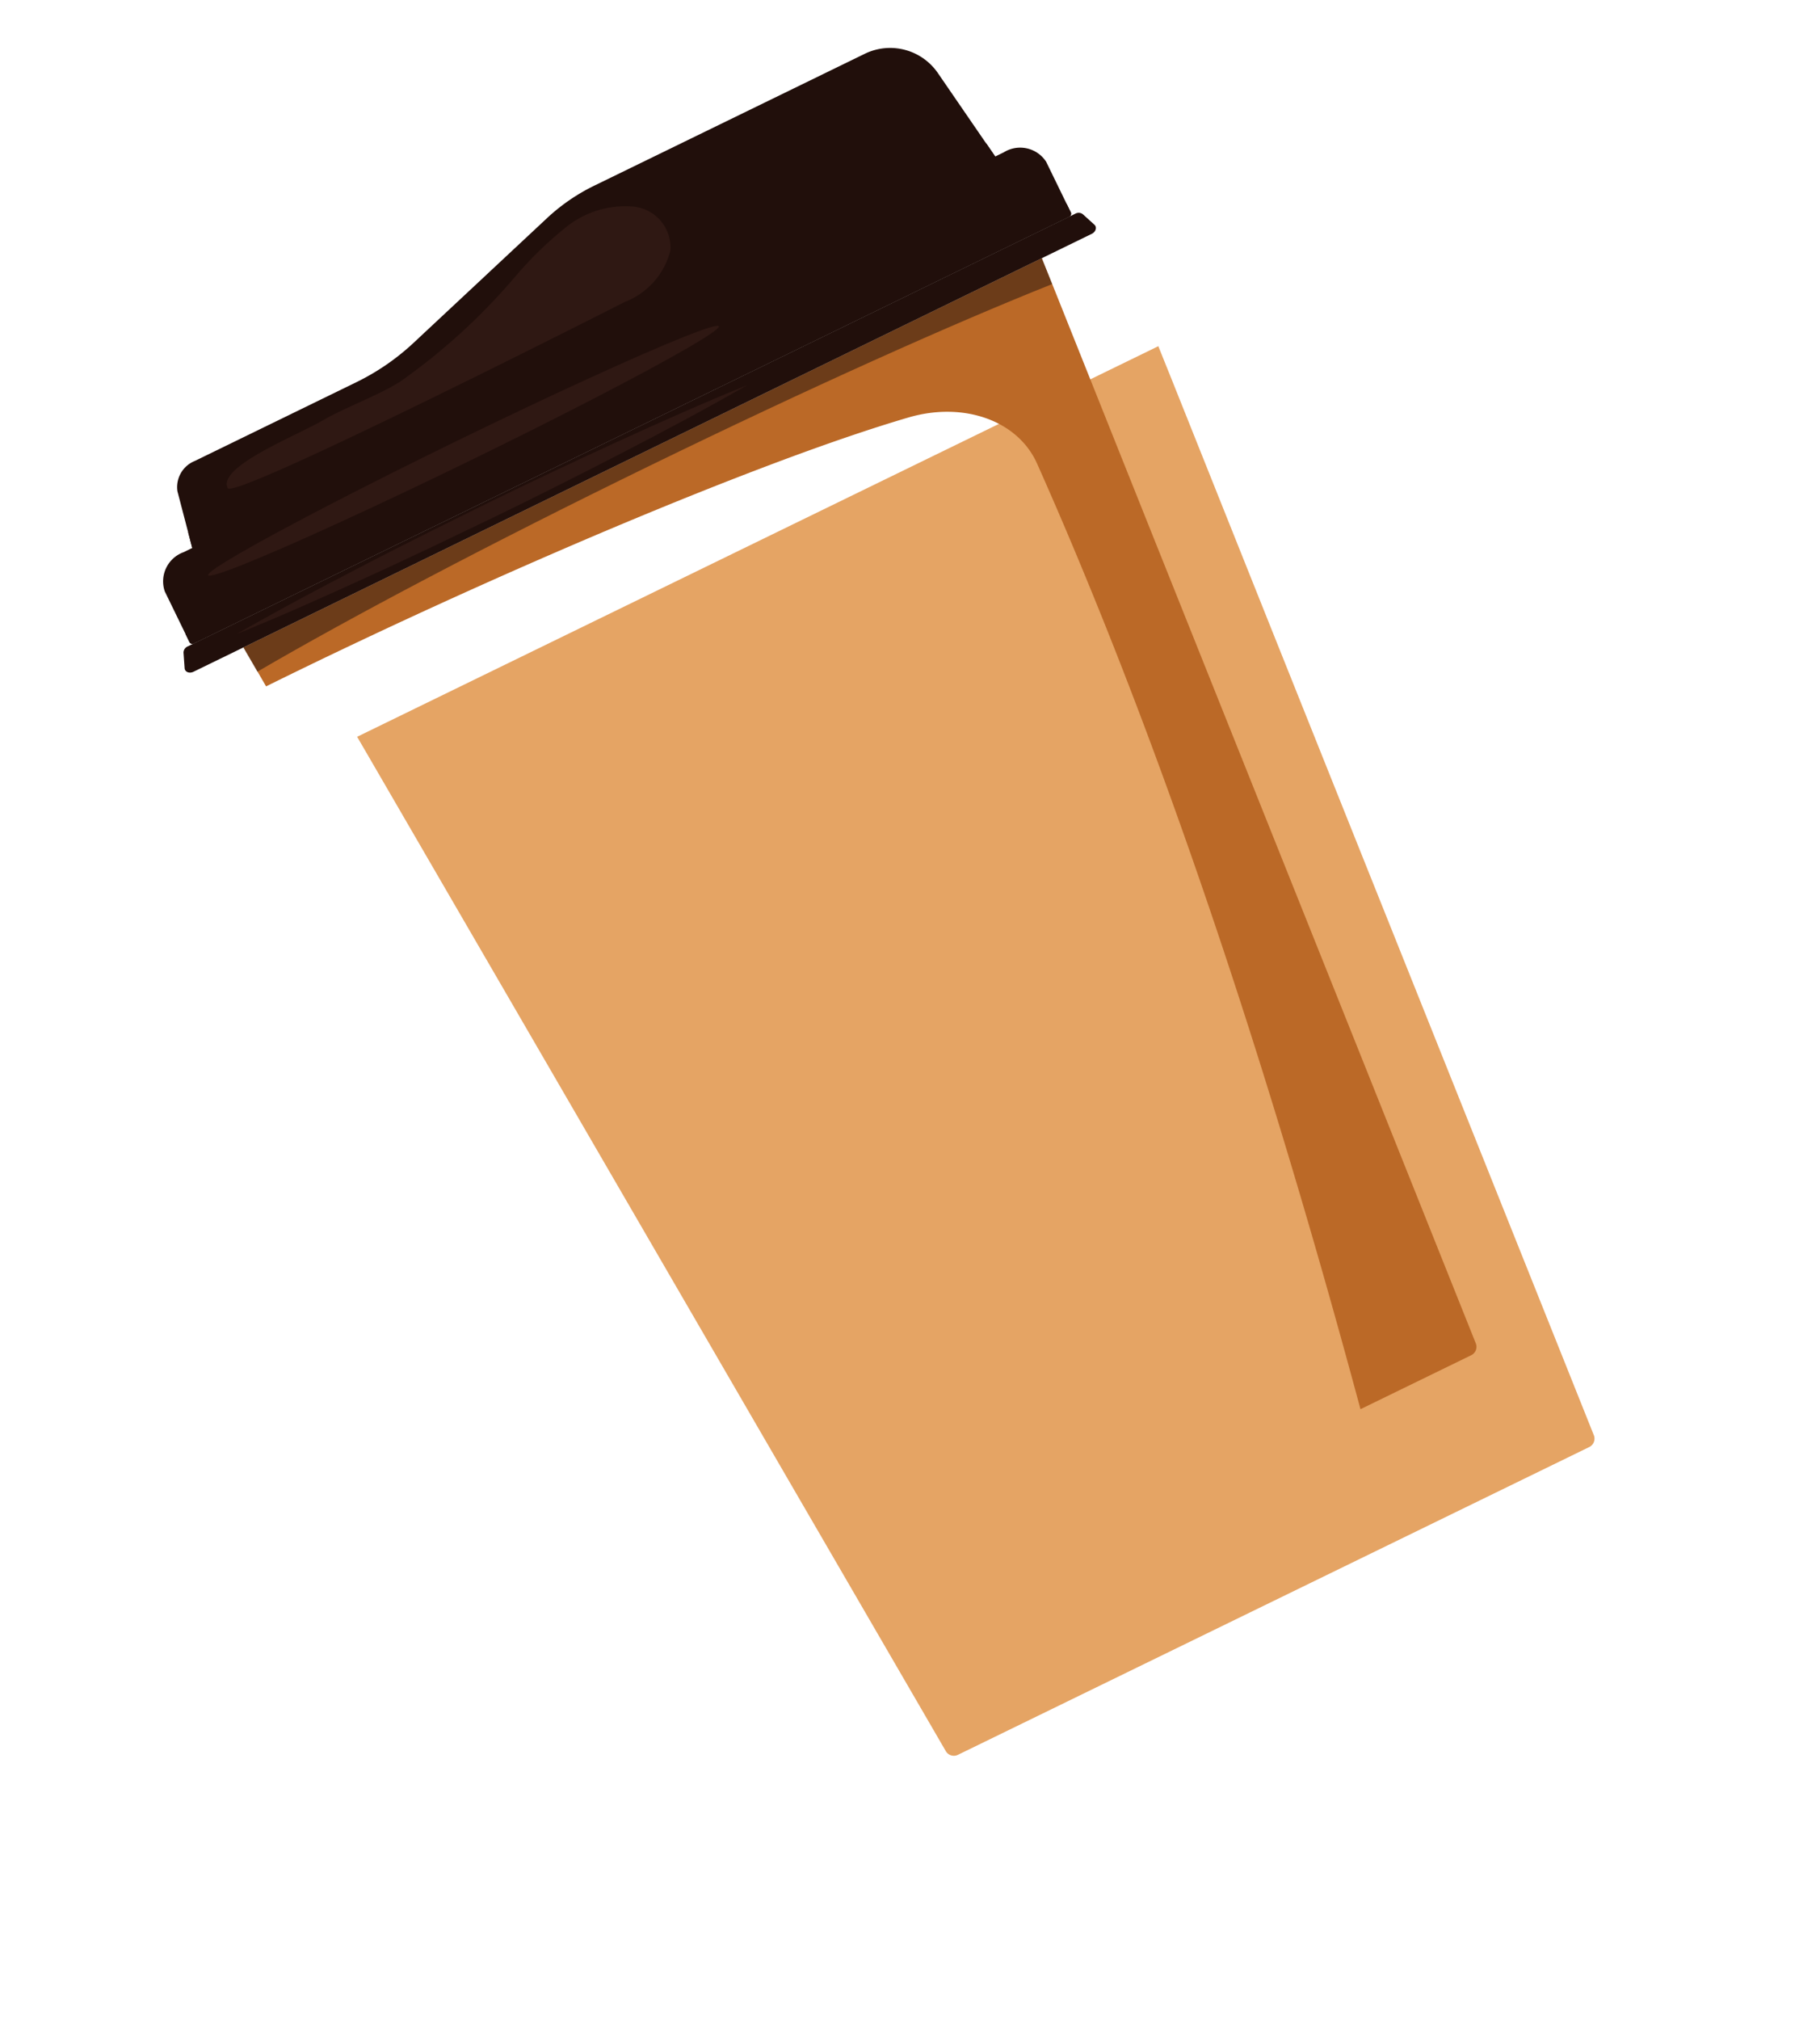 <svg xmlns="http://www.w3.org/2000/svg" xmlns:xlink="http://www.w3.org/1999/xlink" width="64.585" height="71.645" viewBox="0 0 64.585 71.645">
  <defs>
    <filter id="Path_2548" x="0" y="2.394" width="64.585" height="69.25" filterUnits="userSpaceOnUse">
      <feOffset dy="3" input="SourceAlpha"/>
      <feGaussianBlur stdDeviation="3" result="blur"/>
      <feFlood flood-opacity="0.161"/>
      <feComposite operator="in" in2="blur"/>
      <feComposite in="SourceGraphic"/>
    </filter>
  </defs>
  <g id="Group_25027" data-name="Group 25027" transform="translate(-45.56 -159.477)">
    <g id="cup" transform="matrix(0.899, -0.438, 0.438, 0.899, -1671.33, -765.049)">
      <g id="cup-2" data-name="cup" transform="translate(1133.988 1598.229)">
        <g id="paper_cup" data-name="paper cup" transform="translate(0.816 7.892)">
          <rect id="Rectangle_327" data-name="Rectangle 327" width="34.305" height="1.38" rx="0.69" fill="#f1f1f2"/>
          <path id="Path_2547" data-name="Path 2547" d="M1140.182,1628.279c-.123,0-.224-.145-.224-.323s.1-.323.224-.323h26.839c.123,0,.223.145.223.323s-.1.323-.223.323Z" transform="translate(-1139.121 -1627.387)" fill="#fff"/>
          <g transform="matrix(0.9, 0.44, -0.44, 0.9, 3.04, -22.53)" filter="url(#Path_2548)">
            <path id="Path_2548-2" data-name="Path 2548" d="M1173.488,1631.729h0l-.005.062-.021.293-.045.63,0,.013-.6,8.2-.106,1.45-1.5,20.622-.027.364-.707,9.7a.331.331,0,0,1-.326.312h-24.838a.329.329,0,0,1-.326-.312l-.708-9.7-.027-.364-1.5-20.622-.106-1.45-.554-7.6-.044-.607-.073-.989h31.517Z" transform="matrix(0.9, -0.44, 0.44, 0.9, -1732.7, -943.77)" fill="#e5a464"/>
          </g>
          <path id="Path_2549" data-name="Path 2549" d="M1173.488,1631.729h0l-.005.062-.066.924,0,.013-.6,8.2-.106,1.45-1.5,20.622-.027.364-.707,9.7a.331.331,0,0,1-.326.312h-4.376c.631-3.274,1.229-6.626,1.769-10.014.02-.12.039-.242.058-.364,1.084-6.844,1.93-13.828,2.343-20.622q.045-.727.083-1.45.072-1.37.118-2.726c.055-1.663-1.365-3.12-3.38-3.465-5.454-.932-15.989-1.461-24.675-1.413l-.044-.607-.073-.989h31.517Z" transform="translate(-1140.577 -1630.35)" fill="#bb6927"/>
          <path id="Path_2550" data-name="Path 2550" d="M1141.974,1631.731h31.515l-.072.985c-3.795-.284-9.405-.464-15.666-.464-6.283,0-11.911.181-15.706.468l-.072-.988Z" transform="translate(-1140.579 -1630.351)" fill="#1e100c" opacity="0.5" style="mix-blend-mode: multiply;isolation: isolate"/>
        </g>
        <g id="Group_1089" data-name="Group 1089" transform="translate(0 0)">
          <path id="Path_2551" data-name="Path 2551" d="M1173.263,1603.807h-31.794l.053-.269,0-.005.112-.561.012-.06.283-1.413a1,1,0,0,1,1.027-.7h6.376a8.309,8.309,0,0,0,2.445-.368l6.187-1.9a6.876,6.876,0,0,1,2.018-.3h10.7a2.056,2.056,0,0,1,2.007,1.781l.434,2.9.01.06.084.561v.005Z" transform="translate(-1139.398 -1598.229)" fill="#210f0b"/>
          <path id="Path_2552" data-name="Path 2552" d="M1173.363,1615.933h-31.7v-.006l.112-.561h31.5l.084.561Z" transform="translate(-1139.539 -1610.623)" fill="#210f0b" style="mix-blend-mode: multiply;isolation: isolate"/>
          <path id="Path_2553" data-name="Path 2553" d="M1170.847,1618.35v2.01a.115.115,0,0,1-.126.1h-34.538a.115.115,0,0,1-.126-.1v-2.01a1.1,1.1,0,0,1,1.207-.958h32.377A1.1,1.1,0,0,1,1170.847,1618.35Z" transform="translate(-1135.484 -1612.088)" fill="#210f0b"/>
          <path id="Path_2554" data-name="Path 2554" d="M1170.847,1626.905v.335a.115.115,0,0,1-.126.1h-34.538a.115.115,0,0,1-.126-.1v-.335Z" transform="translate(-1135.484 -1618.968)" fill="#210f0b" style="mix-blend-mode: multiply;isolation: isolate"/>
          <path id="Path_2555" data-name="Path 2555" d="M1169.684,1629.375h-35.455c-.163,0-.278-.126-.229-.249l.207-.515a.242.242,0,0,1,.229-.134h35.041a.241.241,0,0,1,.229.134l.207.515C1169.963,1629.249,1169.847,1629.375,1169.684,1629.375Z" transform="translate(-1133.988 -1620.105)" fill="#210f0b"/>
          <path id="Path_2556" data-name="Path 2556" d="M1161.613,1602a13.137,13.137,0,0,1,2.371-.773,3.353,3.353,0,0,1,2.417.381,1.458,1.458,0,0,1,.523,1.992,2.654,2.654,0,0,1-2.245.93c-3.815.06-15.562.195-15.566-.237-.008-.843,2.968-.6,4.109-.683.866-.066,2.195.073,3.056-.033A21.876,21.876,0,0,0,1161.613,1602Z" transform="translate(-1144.927 -1600.346)" fill="#2f1813"/>
          <path id="Path_2557" data-name="Path 2557" d="M1141.974,1629.082c1.68-.113,3.359-.172,5.039-.213.839-.025,1.679-.031,2.519-.045l2.52-.016q2.52,0,5.039.06c1.68.041,3.359.1,5.039.214-1.68.115-3.359.175-5.039.215s-3.359.062-5.039.06l-2.52-.016c-.84-.015-1.68-.02-2.519-.045C1145.333,1629.254,1143.654,1629.2,1141.974,1629.082Z" transform="translate(-1139.764 -1620.344)" fill="#2f1813"/>
          <ellipse id="Ellipse_82" data-name="Ellipse 82" cx="10.078" cy="0.417" rx="10.078" ry="0.417" transform="translate(2.21 6.003)" fill="#2f1813"/>
        </g>
      </g>
    </g>
  </g>
</svg>

